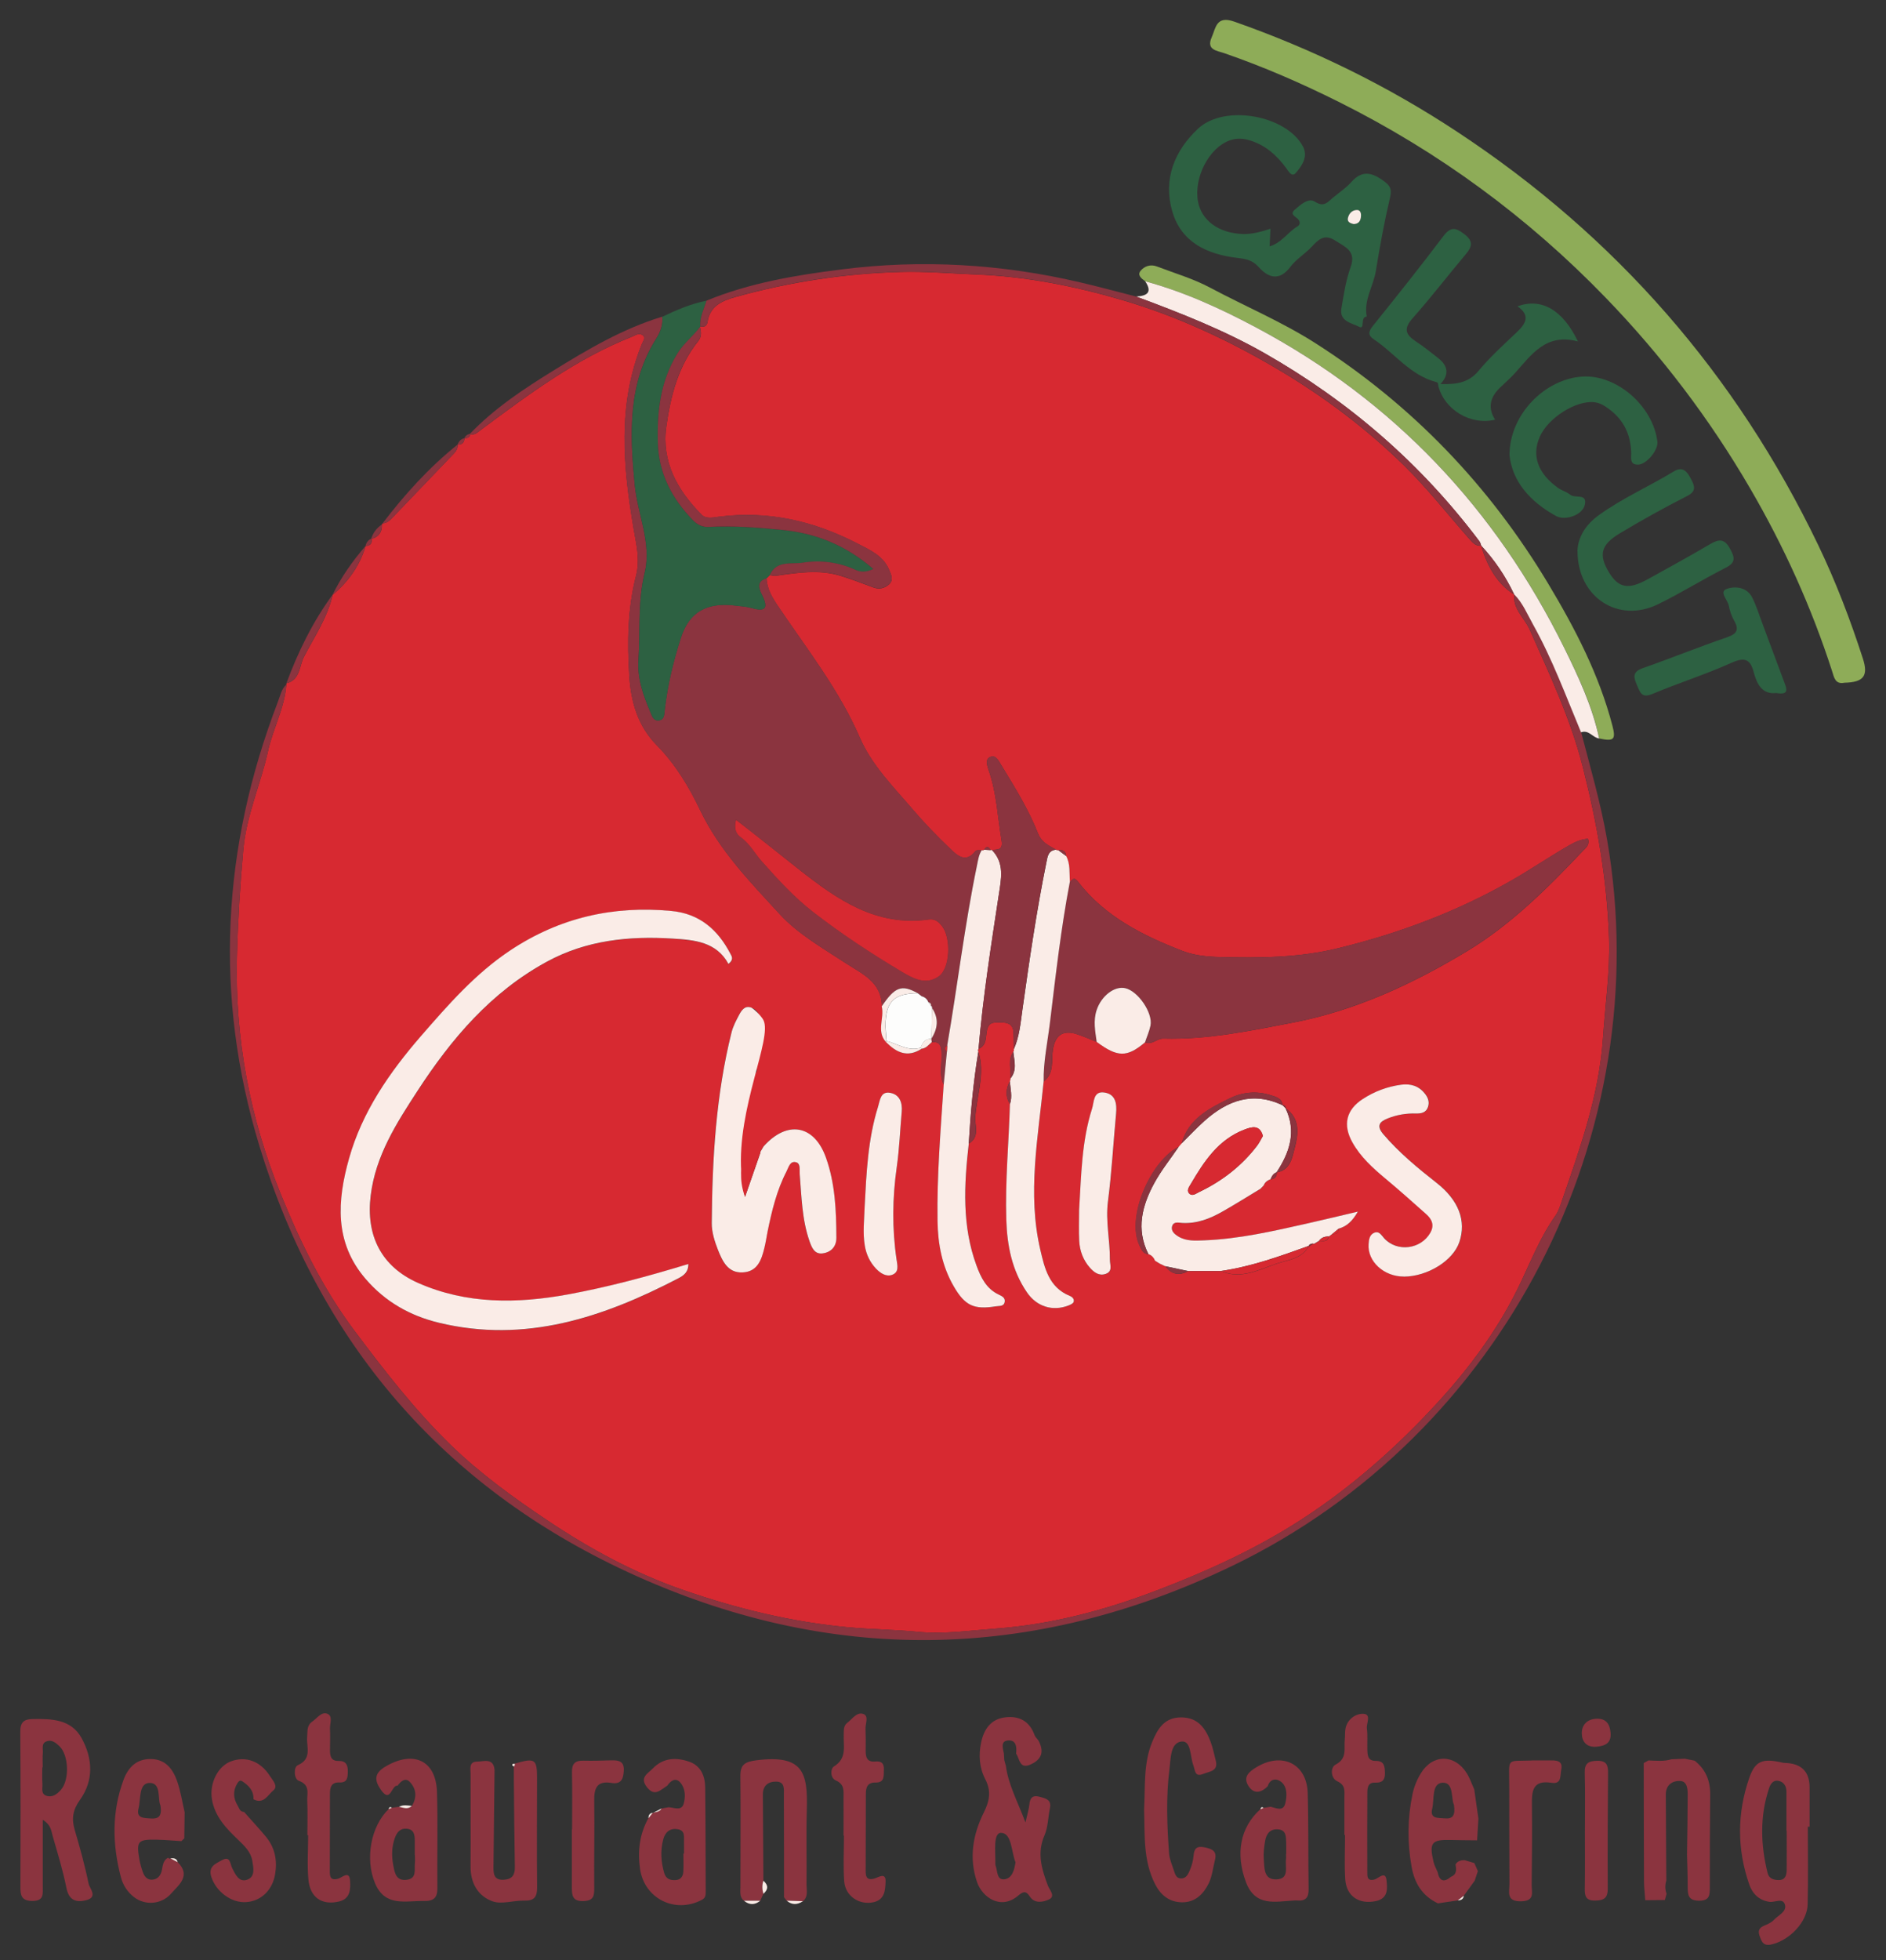 <svg width="77" height="80" viewBox="0 0 77 80" fill="none" xmlns="http://www.w3.org/2000/svg">
<rect x="0" y="0" width="77" height="80" fill="#333333" stroke="none"/>
<g clip-path="url(#clip0_118_2195)">
<path d="M11.691 27.928L11.696 27.886C12.265 27.745 12.213 27.175 12.41 26.801C12.84 25.979 13.371 25.197 13.582 24.272L13.578 24.279C14.222 23.741 14.69 23.085 14.928 22.277L14.924 22.285C15.121 22.273 15.205 22.172 15.166 21.977C15.166 21.977 15.152 21.996 15.154 21.996C15.462 21.918 15.604 21.72 15.592 21.405L15.618 21.36C15.789 21.35 15.904 21.25 16.012 21.136C16.854 20.256 17.697 19.377 18.541 18.497C18.637 18.397 18.695 18.283 18.685 18.14L18.678 18.147C18.86 18.152 18.959 18.068 18.961 17.882L18.954 17.887C19.079 17.882 19.19 17.858 19.202 17.704C19.202 17.704 19.178 17.715 19.18 17.715C19.389 17.78 19.505 17.634 19.649 17.53C21.591 16.09 23.523 14.641 25.804 13.74C25.953 13.68 26.085 13.575 26.229 13.673C26.383 13.778 26.258 13.912 26.212 14.026C25.201 16.512 25.439 19.053 25.874 21.603C25.979 22.225 26.14 22.83 25.97 23.493C25.624 24.83 25.607 26.212 25.693 27.583C25.758 28.627 26.032 29.621 26.821 30.419C27.575 31.184 28.135 32.114 28.587 33.062C29.378 34.717 30.637 36.001 31.841 37.312C32.577 38.113 33.581 38.685 34.509 39.293C35.204 39.746 35.995 40.072 36.007 41.068C36.124 41.543 35.785 42.065 36.165 42.51C36.588 42.947 37.05 43.182 37.636 42.799C37.824 42.782 37.92 42.634 38.049 42.529C38.391 42.498 38.429 42.703 38.444 42.98C38.465 43.409 38.331 43.85 38.532 44.265C38.405 46.119 38.249 47.971 38.28 49.832C38.294 50.776 38.468 51.682 38.946 52.507C39.405 53.293 39.775 53.455 40.66 53.315C40.804 53.291 41.001 53.331 41.025 53.114C41.044 52.952 40.895 52.89 40.78 52.836C40.273 52.595 40.054 52.144 39.874 51.656C39.268 50.023 39.364 48.35 39.556 46.669C40.011 46.405 39.794 45.933 39.818 45.59C39.874 44.703 40.229 43.826 39.946 42.925C39.924 42.882 39.929 42.842 39.955 42.804C40.311 42.649 40.229 42.286 40.299 42.019C40.393 41.664 40.633 41.741 40.861 41.731C41.128 41.719 41.352 41.793 41.376 42.105C41.395 42.344 41.388 42.584 41.393 42.823C41.4 42.861 41.393 42.894 41.373 42.928C41.131 43.268 41.294 43.65 41.258 44.012C41.263 44.053 41.256 44.093 41.234 44.129C41.056 44.439 41.047 44.751 41.234 45.061C41.188 46.631 41.037 48.2 41.085 49.775C41.116 50.836 41.316 51.844 41.926 52.74C42.325 53.327 42.974 53.531 43.625 53.279C43.705 53.248 43.813 53.2 43.834 53.136C43.875 53.019 43.784 52.933 43.671 52.886C42.825 52.538 42.647 51.746 42.474 51.003C41.941 48.707 42.385 46.419 42.611 44.133C43.056 43.795 42.916 43.278 42.986 42.837C43.077 42.267 43.375 42.027 43.931 42.193C44.219 42.282 44.495 42.41 44.779 42.52C45.63 43.154 46.019 43.159 46.752 42.539C47.036 42.658 47.228 42.375 47.502 42.384C49.295 42.434 51.035 42.069 52.785 41.733C55.359 41.238 57.697 40.144 59.899 38.816C61.692 37.734 63.187 36.242 64.627 34.721C64.744 34.597 64.91 34.49 64.833 34.23C64.574 34.249 64.338 34.345 64.107 34.476C63.302 34.934 62.538 35.458 61.733 35.92C59.502 37.2 57.145 38.082 54.65 38.694C53.04 39.09 51.425 39.097 49.797 39.057C49.293 39.045 48.759 38.992 48.295 38.814C46.663 38.184 45.111 37.407 44.012 35.984C43.839 35.761 43.789 35.908 43.681 35.992C43.652 35.637 43.705 35.27 43.527 34.938C43.515 34.728 43.392 34.669 43.202 34.695C43.171 34.719 43.145 34.714 43.123 34.681C42.83 34.512 42.529 34.392 42.38 34.016C41.991 33.032 41.431 32.133 40.881 31.23C40.756 31.025 40.65 30.789 40.41 30.901C40.22 30.991 40.304 31.258 40.369 31.444C40.691 32.367 40.729 33.339 40.89 34.29C40.962 34.712 40.732 34.659 40.496 34.693L40.446 34.697C40.364 34.543 40.277 34.519 40.179 34.683C40.15 34.709 40.119 34.714 40.083 34.697C39.996 34.707 39.866 34.683 39.828 34.733C39.422 35.25 39.078 34.91 38.787 34.633C38.258 34.128 37.747 33.601 37.273 33.046C36.482 32.121 35.593 31.234 35.11 30.119C34.259 28.153 32.944 26.491 31.764 24.739C31.519 24.377 31.317 24.036 31.293 23.605L31.428 23.471C31.517 23.481 31.608 23.507 31.695 23.495C32.577 23.369 33.461 23.228 34.339 23.505C34.783 23.643 35.221 23.815 35.658 23.974C35.891 24.06 36.107 24.012 36.285 23.858C36.502 23.669 36.379 23.45 36.295 23.247C36.054 22.671 35.492 22.435 35.004 22.182C33.238 21.267 31.363 20.831 29.354 21.09C29.118 21.121 28.827 21.193 28.642 21.005C27.657 20.011 27.001 18.845 27.203 17.41C27.378 16.166 27.686 14.941 28.508 13.919C28.647 13.747 28.633 13.549 28.58 13.349L28.592 13.32C28.75 13.361 28.859 13.306 28.885 13.142C28.986 12.477 29.493 12.269 30.051 12.114C32.248 11.504 34.485 11.163 36.764 11.099C37.79 11.07 38.814 11.161 39.838 11.201C41.883 11.28 43.863 11.673 45.803 12.241C48.057 12.901 50.189 13.895 52.201 15.089C54.054 16.188 55.789 17.491 57.33 19.003C58.277 19.934 59.103 20.986 59.981 21.984C60.115 22.137 60.24 22.294 60.476 22.273L60.466 22.265C60.716 23.069 61.081 23.793 61.824 24.268V24.26C61.759 24.854 62.24 25.216 62.452 25.691C63.269 27.526 64.124 29.335 64.624 31.306C65.206 33.603 65.614 35.915 65.691 38.28C65.737 39.65 65.535 41.011 65.444 42.377C65.285 44.691 64.518 46.839 63.771 49.001C63.699 49.21 63.632 49.432 63.507 49.608C62.915 50.443 62.533 51.389 62.105 52.299C61.238 54.149 60.043 55.772 58.678 57.257C57.025 59.056 55.198 60.677 53.126 62.017C51.273 63.215 49.281 64.124 47.23 64.905C45.106 65.718 42.911 66.299 40.626 66.466C39.583 66.543 38.523 66.698 37.492 66.597C36.54 66.504 35.581 66.497 34.629 66.409C32.315 66.195 30.094 65.651 27.912 64.896C25.919 64.207 24.088 63.213 22.35 62.05C20.968 61.125 19.62 60.15 18.418 58.987C16.94 57.552 15.693 55.939 14.462 54.297C13.174 52.576 12.251 50.676 11.458 48.722C10.201 45.623 9.586 42.384 9.674 39.023C9.713 37.567 9.802 36.116 9.934 34.664C10.061 33.267 10.645 31.997 10.941 30.655C11.145 29.73 11.624 28.887 11.691 27.931V27.928ZM54.229 50.481C54.285 50.44 54.34 50.4 54.395 50.359L54.39 50.364C54.551 50.376 54.66 50.326 54.657 50.142C54.994 50.049 55.217 49.828 55.441 49.449C54.698 49.623 54.039 49.782 53.381 49.93C51.984 50.245 50.59 50.566 49.153 50.621C48.798 50.636 48.432 50.662 48.11 50.464C47.959 50.371 47.795 50.242 47.858 50.04C47.918 49.844 48.12 49.901 48.264 49.911C48.872 49.949 49.408 49.737 49.918 49.444C50.439 49.146 50.949 48.827 51.463 48.517C51.506 48.471 51.552 48.424 51.595 48.378C51.646 48.245 51.749 48.171 51.879 48.126C52.054 48.109 52.136 48.016 52.126 47.842L52.119 47.849C52.681 47.759 52.758 47.234 52.855 46.863C53.004 46.3 53.102 45.657 52.484 45.223L52.501 45.239C52.496 45.144 52.446 45.096 52.352 45.092L52.369 45.108C52.331 44.798 52.061 44.753 51.84 44.684C51.29 44.515 50.72 44.575 50.23 44.815C49.389 45.225 48.521 45.649 48.245 46.672C48.209 46.715 48.17 46.758 48.134 46.801C47.021 47.332 45.954 49.658 46.533 50.843C46.613 51.003 46.673 51.177 46.896 51.184C47.033 51.229 47.115 51.327 47.168 51.456C47.23 51.494 47.295 51.532 47.358 51.57C47.432 51.606 47.507 51.641 47.581 51.679C47.831 52.008 48.139 52.075 48.504 51.875C48.954 51.875 49.406 51.875 49.855 51.875C50.677 52.233 51.429 51.803 52.145 51.565C52.576 51.422 53.169 51.37 53.434 50.852L53.424 50.879C53.487 50.838 53.549 50.795 53.612 50.755L53.653 50.767C53.725 50.724 53.794 50.681 53.866 50.638H53.864C54.023 50.643 54.2 50.69 54.253 50.464L54.234 50.488L54.229 50.481ZM30.813 43.461C30.789 43.318 30.793 43.18 30.882 43.056C31.156 42.863 31.063 42.63 30.952 42.396C30.974 42.155 30.995 41.912 31.012 41.671C31.031 41.393 30.902 41.188 30.64 41.111C30.399 41.042 30.27 41.238 30.176 41.412C30.051 41.645 29.923 41.886 29.861 42.141C29.226 44.694 29.075 47.301 29.056 49.916C29.053 50.28 29.174 50.664 29.311 51.01C29.488 51.463 29.707 51.956 30.317 51.927C30.93 51.899 31.089 51.405 31.207 50.917C31.26 50.702 31.288 50.483 31.334 50.266C31.507 49.418 31.709 48.579 32.111 47.802C32.192 47.644 32.25 47.361 32.5 47.432C32.69 47.487 32.632 47.735 32.647 47.907C32.723 48.831 32.735 49.766 33.048 50.657C33.139 50.914 33.252 51.196 33.584 51.15C33.923 51.105 34.146 50.881 34.144 50.514C34.139 49.403 34.098 48.295 33.716 47.237C33.235 45.902 32.13 45.709 31.173 46.784C31.13 46.855 31.087 46.929 31.046 47.001L31.041 47.044C30.7 47.442 30.358 47.84 30.02 48.238C30.092 47.456 30.164 46.672 30.233 45.89C30.219 45.68 30.217 45.444 30.229 45.189C30.238 44.982 30.26 44.791 30.284 44.617C30.289 44.591 30.303 44.503 30.38 44.441C30.464 44.372 30.584 44.36 30.692 44.405C30.647 44.212 30.692 44.033 30.774 43.859C30.94 43.74 30.938 43.607 30.808 43.464L30.813 43.461ZM29.743 39.343C29.974 39.164 29.878 39.031 29.822 38.926C29.313 37.949 28.565 37.288 27.409 37.181C25.032 36.959 22.848 37.455 20.843 38.785C19.406 39.739 18.3 41.007 17.192 42.284C15.899 43.769 14.789 45.375 14.253 47.284C13.772 48.996 13.638 50.702 14.931 52.199C15.731 53.126 16.743 53.701 17.923 53.987C21.456 54.838 24.631 53.767 27.703 52.17C27.902 52.066 28.114 51.927 28.106 51.589C26.46 52.092 24.845 52.526 23.201 52.828C21.122 53.21 19.055 53.236 17.077 52.364C15.56 51.694 14.938 50.416 15.137 48.795C15.337 47.165 16.19 45.843 17.051 44.522C18.433 42.398 20.045 40.494 22.333 39.25C23.946 38.373 25.681 38.194 27.47 38.308C28.359 38.366 29.258 38.442 29.745 39.345L29.743 39.343ZM57.327 52.099C58.294 52.092 59.329 51.448 59.587 50.695C59.885 49.82 59.558 48.974 58.654 48.269C57.883 47.666 57.13 47.044 56.489 46.293C56.2 45.955 56.318 45.785 56.647 45.649C57.022 45.495 57.419 45.43 57.827 45.442C58.039 45.449 58.236 45.404 58.31 45.17C58.378 44.961 58.306 44.782 58.171 44.617C57.921 44.312 57.592 44.217 57.212 44.267C56.65 44.343 56.126 44.539 55.655 44.844C54.967 45.289 54.821 45.907 55.224 46.624C55.556 47.213 56.049 47.663 56.566 48.095C57.13 48.564 57.678 49.055 58.226 49.542C58.459 49.749 58.582 49.992 58.404 50.307C58.022 50.983 57.053 51.11 56.525 50.54C56.404 50.409 56.316 50.218 56.102 50.314C55.921 50.395 55.897 50.586 55.883 50.769C55.83 51.479 56.505 52.101 57.332 52.097L57.327 52.099ZM35.302 49.246C35.29 49.778 35.218 50.307 35.309 50.838C35.372 51.2 35.516 51.515 35.771 51.777C35.949 51.961 36.179 52.113 36.425 52.025C36.72 51.918 36.641 51.634 36.605 51.391C36.417 50.133 36.434 48.879 36.614 47.62C36.72 46.877 36.749 46.121 36.816 45.37C36.85 44.994 36.727 44.67 36.348 44.598C35.949 44.524 35.934 44.906 35.848 45.173C35.43 46.498 35.372 47.871 35.302 49.244V49.246ZM44.06 49.384C44.06 49.806 44.044 50.226 44.065 50.648C44.087 51.055 44.224 51.429 44.503 51.739C44.671 51.927 44.878 52.085 45.147 51.989C45.445 51.885 45.315 51.625 45.317 51.415C45.325 50.619 45.135 49.84 45.238 49.032C45.392 47.847 45.454 46.65 45.57 45.459C45.608 45.044 45.558 44.651 45.082 44.586C44.635 44.527 44.676 44.972 44.589 45.244C44.159 46.591 44.147 47.992 44.06 49.384Z" fill="#D72931"/>
<path d="M31.294 23.598C31.318 24.031 31.52 24.37 31.765 24.732C32.943 26.484 34.26 28.147 35.111 30.111C35.594 31.227 36.483 32.114 37.274 33.038C37.747 33.594 38.259 34.12 38.788 34.626C39.079 34.902 39.425 35.243 39.828 34.726C39.867 34.678 39.997 34.702 40.083 34.69C39.958 34.881 39.932 35.1 39.886 35.317C39.382 37.75 39.093 40.22 38.67 42.667C38.567 42.741 38.557 42.822 38.658 42.906C38.615 43.359 38.572 43.811 38.526 44.262C38.324 43.847 38.459 43.404 38.437 42.977C38.422 42.701 38.384 42.498 38.043 42.527C38.035 42.481 38.031 42.436 38.023 42.391L38.026 42.386C38.29 41.971 38.338 41.552 38.048 41.128C38.062 41.094 38.052 41.071 38.016 41.059C38.021 40.975 37.985 40.918 37.901 40.897C37.853 40.77 37.761 40.689 37.629 40.656L37.483 40.541L37.468 40.532C36.812 40.169 36.538 40.27 36.002 41.068C35.99 40.069 35.2 39.745 34.505 39.292C33.577 38.685 32.572 38.113 31.837 37.312C30.633 36.001 29.374 34.716 28.583 33.062C28.129 32.114 27.571 31.184 26.816 30.419C26.03 29.623 25.756 28.627 25.689 27.583C25.603 26.215 25.619 24.832 25.965 23.493C26.139 22.83 25.977 22.225 25.869 21.602C25.434 19.052 25.194 16.512 26.208 14.026C26.254 13.911 26.379 13.778 26.225 13.673C26.081 13.573 25.949 13.68 25.8 13.739C23.521 14.64 21.586 16.09 19.645 17.529C19.5 17.637 19.383 17.779 19.176 17.715C20.176 16.669 21.372 15.877 22.593 15.124C24.002 14.254 25.432 13.411 27.037 12.924C27.069 13.249 26.97 13.537 26.799 13.806C25.617 15.668 25.715 17.722 25.913 19.782C26.028 20.985 26.614 22.17 26.319 23.376C26.028 24.567 26.146 25.752 26.066 26.939C26.016 27.702 26.264 28.376 26.549 29.051C26.614 29.203 26.667 29.425 26.896 29.399C27.126 29.372 27.117 29.163 27.138 28.984C27.249 27.976 27.487 27.003 27.797 26.031C28.206 24.749 29.145 24.599 30.061 24.718C30.258 24.744 30.462 24.751 30.655 24.806C31.186 24.956 31.407 24.884 31.116 24.291C30.998 24.053 30.847 23.729 31.291 23.595L31.294 23.598ZM30.049 33.455C29.948 33.825 30.068 34.039 30.239 34.161C30.614 34.428 30.813 34.826 31.104 35.152C31.763 35.889 32.421 36.618 33.219 37.233C34.361 38.115 35.558 38.901 36.793 39.64C37.298 39.941 37.8 40.21 38.326 39.843C38.797 39.514 38.831 38.277 38.471 37.805C38.326 37.617 38.175 37.483 37.915 37.522C35.772 37.829 34.168 36.697 32.633 35.488C31.787 34.824 30.948 34.154 30.049 33.453V33.455Z" fill="#8B343F"/>
<path d="M75.305 27.862C74.93 27.938 74.882 27.655 74.801 27.395C73.96 24.787 72.835 22.304 71.455 19.935C69.804 17.101 67.838 14.508 65.547 12.141C62.373 8.861 58.748 6.199 54.66 4.159C53.143 3.401 51.588 2.724 49.98 2.169C49.692 2.068 49.24 2.042 49.468 1.527C49.639 1.139 49.651 0.626 50.387 0.881C53.607 2.011 56.645 3.501 59.486 5.374C65.971 9.645 70.881 15.275 74.231 22.242C74.954 23.746 75.546 25.297 76.058 26.882C76.284 27.581 76.087 27.845 75.305 27.862Z" fill="#8EAC58"/>
<path d="M31.293 23.598C30.849 23.732 31 24.056 31.118 24.294C31.409 24.888 31.188 24.959 30.657 24.809C30.467 24.754 30.262 24.747 30.063 24.721C29.147 24.602 28.207 24.752 27.799 26.034C27.489 27.006 27.253 27.979 27.14 28.987C27.121 29.163 27.128 29.376 26.898 29.402C26.669 29.428 26.616 29.206 26.551 29.054C26.265 28.379 26.018 27.703 26.068 26.942C26.148 25.755 26.027 24.571 26.321 23.379C26.616 22.173 26.03 20.988 25.915 19.785C25.715 17.725 25.619 15.671 26.801 13.809C26.972 13.54 27.073 13.252 27.039 12.928C27.619 12.651 28.207 12.396 28.844 12.272C28.746 12.615 28.563 12.942 28.592 13.316C28.592 13.316 28.58 13.345 28.582 13.345C28.296 13.726 27.912 14.014 27.655 14.434C26.965 15.559 26.825 16.777 26.859 18.057C26.893 19.327 27.431 20.345 28.294 21.234C28.477 21.422 28.681 21.52 28.945 21.506C29.95 21.451 30.947 21.532 31.945 21.63C33.315 21.763 34.538 22.252 35.656 23.224C35.338 23.367 35.132 23.353 34.925 23.257C34.238 22.943 33.495 22.852 32.772 22.967C32.317 23.038 31.704 22.859 31.43 23.467L31.296 23.601L31.293 23.598Z" fill="#2D6142"/>
<path d="M11.692 27.929C11.625 28.885 11.147 29.726 10.942 30.653C10.647 31.995 10.063 33.263 9.935 34.662C9.803 36.114 9.714 37.565 9.676 39.021C9.587 42.382 10.2 45.621 11.459 48.72C12.252 50.674 13.175 52.574 14.463 54.294C15.694 55.939 16.939 57.553 18.419 58.985C19.619 60.148 20.967 61.123 22.351 62.048C24.089 63.211 25.923 64.205 27.913 64.894C30.095 65.649 32.316 66.19 34.631 66.407C35.582 66.495 36.541 66.502 37.493 66.596C38.524 66.696 39.582 66.541 40.627 66.464C42.913 66.297 45.107 65.716 47.232 64.903C49.279 64.119 51.272 63.211 53.127 62.014C55.199 60.675 57.028 59.054 58.679 57.255C60.044 55.77 61.239 54.147 62.107 52.297C62.534 51.387 62.917 50.441 63.508 49.606C63.633 49.43 63.7 49.206 63.772 48.998C64.52 46.839 65.286 44.689 65.445 42.375C65.539 41.009 65.738 39.648 65.693 38.278C65.616 35.913 65.207 33.604 64.625 31.304C64.128 29.333 63.27 27.524 62.453 25.689C62.241 25.212 61.761 24.852 61.828 24.258C62.176 24.611 62.359 25.066 62.594 25.486C63.383 26.895 63.933 28.406 64.556 29.888C64.933 31.342 65.356 32.784 65.613 34.269C67.69 46.288 61.374 58.575 50.311 63.902C42.134 67.842 33.83 67.952 25.627 64.155C18.035 60.639 13.019 54.745 10.591 46.768C8.729 40.649 9.06 34.593 11.348 28.634C11.442 28.391 11.488 28.117 11.699 27.929H11.692Z" fill="#8B343F"/>
<path d="M51.869 9.328C51.855 9.619 51.847 9.812 51.835 10.055C52.333 9.907 52.578 9.471 52.968 9.242C53.073 9.18 53.097 9.071 53.011 8.961C52.917 8.84 52.629 8.756 52.864 8.556C53.095 8.358 53.419 8.058 53.681 8.229C54.051 8.47 54.198 8.253 54.41 8.077C54.667 7.862 54.953 7.674 55.171 7.429C55.59 6.957 55.977 7.021 56.45 7.355C56.724 7.548 56.839 7.679 56.755 8.043C56.522 9.037 56.337 10.041 56.174 11.049C56.073 11.676 55.669 12.245 55.801 12.918C55.513 12.934 55.751 13.471 55.486 13.335C55.198 13.184 54.676 13.118 54.765 12.593C54.861 12.026 54.946 11.445 55.14 10.908C55.383 10.241 54.922 10.081 54.513 9.817C54.066 9.528 53.828 9.779 53.551 10.072C53.278 10.363 52.915 10.579 52.679 10.894C52.22 11.499 51.768 11.323 51.384 10.894C51.126 10.608 50.857 10.565 50.516 10.525C49.285 10.379 48.228 9.893 47.86 8.625C47.48 7.312 47.949 6.149 48.92 5.245C49.999 4.244 52.516 4.702 53.196 5.979C53.414 6.389 53.157 6.768 52.903 7.059C52.737 7.25 52.602 6.983 52.506 6.852C52.126 6.339 51.674 5.932 51.045 5.734C50.754 5.643 50.48 5.629 50.194 5.734C49.358 6.041 48.735 7.243 48.91 8.22C49.052 9.006 49.776 9.526 50.756 9.55C51.117 9.559 51.456 9.469 51.869 9.335V9.328ZM55.265 9.145C55.474 9.14 55.558 9.009 55.566 8.809C55.57 8.689 55.537 8.57 55.407 8.57C55.21 8.57 55.083 8.701 55.034 8.882C54.991 9.052 55.114 9.109 55.265 9.145Z" fill="#2D6142"/>
<path d="M46.758 11.48C46.612 11.373 46.422 11.235 46.564 11.056C46.715 10.866 46.97 10.773 47.229 10.873C47.958 11.152 48.72 11.373 49.402 11.738C50.827 12.498 52.322 13.125 53.692 13.997C57.656 16.526 60.806 19.818 63.21 23.822C64.308 25.652 65.291 27.542 65.832 29.623C65.979 30.188 65.885 30.262 65.294 30.138C65.017 28.827 64.45 27.616 63.861 26.429C61.066 20.773 56.92 16.369 51.31 13.378C49.861 12.605 48.359 11.917 46.761 11.48H46.758Z" fill="#8EAC58"/>
<path d="M46.757 11.48C48.358 11.914 49.86 12.605 51.307 13.377C56.917 16.369 61.062 20.773 63.858 26.429C64.444 27.616 65.011 28.827 65.29 30.138C65.026 30.107 64.867 29.768 64.55 29.887C63.93 28.405 63.377 26.894 62.589 25.485C62.353 25.063 62.17 24.608 61.822 24.258V24.265C61.471 23.528 61.024 22.859 60.467 22.263L60.476 22.27C60.452 22.21 60.438 22.139 60.399 22.089C58.017 18.924 55.08 16.38 51.632 14.416C49.964 13.466 48.18 12.77 46.385 12.102C46.813 12.076 47.067 11.947 46.757 11.482V11.48Z" fill="#FAECE7"/>
<path d="M58.801 15.673C59.419 15.689 59.938 15.646 60.366 15.134C60.832 14.571 61.38 14.076 61.914 13.57C62.284 13.22 62.505 12.886 61.955 12.5C62.928 12.148 63.798 12.634 64.423 13.935C63.125 13.582 62.529 14.469 61.854 15.225C61.661 15.439 61.438 15.627 61.231 15.83C60.812 16.237 60.748 16.669 61.041 17.127C60.061 17.367 58.984 16.743 58.724 15.758C58.703 15.68 58.741 15.618 58.628 15.589C57.568 15.31 56.939 14.412 56.081 13.842C55.848 13.687 55.864 13.53 56.05 13.301C57.025 12.09 57.996 10.872 58.931 9.633C59.232 9.235 59.443 9.292 59.787 9.557C60.154 9.838 60.109 10.062 59.844 10.374C59.114 11.239 58.424 12.143 57.672 12.989C57.297 13.411 57.381 13.656 57.802 13.93C58.119 14.138 58.414 14.376 58.712 14.61C59.136 14.94 59.166 15.297 58.804 15.68L58.801 15.673Z" fill="#2D6142"/>
<path d="M41.065 72.048C41.161 72.821 41.533 73.486 41.867 74.375C41.952 73.996 42.007 73.826 42.024 73.655C42.05 73.383 42.144 73.243 42.452 73.328C42.702 73.397 42.937 73.445 42.865 73.796C42.788 74.165 42.79 74.563 42.644 74.899C42.327 75.624 42.529 76.277 42.781 76.949C42.85 77.135 43.108 77.383 42.827 77.516C42.598 77.623 42.242 77.704 42.041 77.392C41.88 77.142 41.755 77.204 41.569 77.361C40.863 77.962 40.103 77.437 39.887 76.801C39.553 75.817 39.721 74.87 40.163 73.974C40.397 73.505 40.481 73.102 40.226 72.611C39.986 72.151 39.947 71.629 40.055 71.117C40.168 70.583 40.442 70.158 41.038 70.085C41.615 70.013 42.033 70.244 42.238 70.809C42.274 70.907 42.375 70.978 42.42 71.074C42.615 71.476 42.545 71.784 42.108 71.994C41.613 72.232 41.639 71.779 41.485 71.565C41.517 71.286 41.485 70.985 41.13 71.031C40.844 71.069 40.947 71.357 40.986 71.562C40.99 71.65 40.998 71.739 41.002 71.829C41.022 71.903 41.043 71.977 41.062 72.051L41.065 72.048ZM41.461 76C41.286 75.585 41.317 74.813 40.875 74.799C40.536 74.789 40.649 75.581 40.637 76.029C40.637 76.072 40.637 76.119 40.654 76.157C40.731 76.37 40.692 76.732 41.01 76.694C41.317 76.656 41.411 76.329 41.461 75.998V76Z" fill="#8B343F"/>
<path d="M1.746 74.265C1.746 75.247 1.746 76.127 1.746 77.004C1.746 77.29 1.799 77.576 1.328 77.578C0.867 77.578 0.831 77.345 0.833 76.992C0.84 74.885 0.843 72.778 0.828 70.671C0.826 70.292 0.97 70.159 1.333 70.154C2.114 70.142 2.907 70.159 3.333 70.936C3.787 71.765 3.835 72.657 3.263 73.455C2.97 73.863 2.917 74.225 3.051 74.68C3.263 75.402 3.465 76.129 3.616 76.868C3.657 77.073 4.022 77.423 3.508 77.55C3.085 77.652 2.809 77.538 2.71 77.04C2.568 76.325 2.35 75.624 2.148 74.918C2.09 74.721 2.092 74.482 1.746 74.265ZM1.744 72.125H1.727C1.727 72.344 1.715 72.566 1.732 72.785C1.746 72.966 1.65 73.217 1.912 73.291C2.152 73.36 2.338 73.214 2.489 73.04C2.845 72.635 2.809 71.627 2.424 71.26C2.277 71.119 2.107 70.983 1.893 71.067C1.679 71.15 1.763 71.37 1.749 71.532C1.732 71.729 1.744 71.927 1.744 72.127V72.125Z" fill="#8B343F"/>
<path d="M64.402 22.499C64.417 21.917 64.744 21.407 65.275 21.023C66.234 20.33 67.325 19.853 68.332 19.241C68.712 19.009 68.887 19.253 69.046 19.562C69.192 19.851 69.264 20.046 68.877 20.244C67.945 20.718 67.029 21.228 66.133 21.765C65.354 22.232 65.26 22.647 65.688 23.354C66.078 23.998 66.477 24.077 67.274 23.638C68.132 23.166 68.99 22.692 69.837 22.196C70.195 21.986 70.416 21.996 70.632 22.394C70.822 22.744 70.884 22.952 70.454 23.171C69.522 23.643 68.63 24.201 67.69 24.661C66.075 25.45 64.412 24.384 64.405 22.499H64.402Z" fill="#2D6142"/>
<path d="M73.808 74.551C73.808 75.607 73.827 76.661 73.801 77.716C73.784 78.432 73.08 79.161 72.364 79.344C72.111 79.409 71.979 79.359 71.892 79.142C71.808 78.932 71.712 78.72 72.02 78.589C72.162 78.529 72.318 78.463 72.421 78.353C72.599 78.165 72.945 78.019 72.878 77.743C72.801 77.428 72.462 77.647 72.243 77.614C71.808 77.55 71.549 77.28 71.421 76.916C70.912 75.464 70.917 73.991 71.421 72.547C71.666 71.841 71.981 71.753 72.779 71.934C72.844 71.949 72.912 71.946 72.979 71.951C73.581 72.002 73.882 72.335 73.88 72.952C73.88 73.484 73.88 74.017 73.88 74.549H73.81L73.808 74.551ZM72.948 74.711H72.936C72.936 74.18 72.936 73.65 72.936 73.119C72.936 72.895 72.83 72.719 72.609 72.676C72.395 72.633 72.282 72.804 72.227 72.976C71.844 74.12 71.88 75.276 72.164 76.434C72.224 76.677 72.426 76.725 72.628 76.725C72.895 76.725 72.943 76.515 72.945 76.305C72.95 75.774 72.945 75.245 72.945 74.713L72.948 74.711Z" fill="#8B343F"/>
<path d="M61.629 18.559C61.634 16.91 63.081 15.458 64.612 15.368C66.011 15.284 67.491 16.574 67.667 18.028C67.708 18.364 67.225 18.955 66.879 18.962C66.516 18.972 66.605 18.662 66.597 18.473C66.576 17.739 66.294 17.143 65.701 16.7C65.523 16.569 65.343 16.448 65.105 16.416C64.357 16.323 63.196 17.05 62.858 17.839C62.533 18.595 62.783 19.312 63.595 19.901C63.756 20.018 63.963 20.07 64.115 20.194C64.304 20.349 64.814 20.12 64.703 20.602C64.607 21.024 63.903 21.262 63.531 21.059C62.451 20.468 61.733 19.627 61.627 18.559H61.629Z" fill="#2D6142"/>
<path d="M46.709 73.888C46.762 72.909 46.675 71.967 47.045 71.078C47.267 70.544 47.545 70.08 48.235 70.087C48.915 70.094 49.218 70.535 49.425 71.081C49.519 71.329 49.569 71.591 49.636 71.848C49.749 72.287 49.379 72.289 49.129 72.392C48.773 72.539 48.798 72.249 48.723 72.051C48.586 71.696 48.639 71.035 48.245 71.071C47.779 71.114 47.8 71.769 47.747 72.187C47.601 73.333 47.646 74.487 47.73 75.638C47.747 75.874 47.853 76.107 47.928 76.339C47.976 76.482 48.019 76.656 48.214 76.66C48.432 76.665 48.514 76.477 48.579 76.32C48.656 76.138 48.711 75.938 48.728 75.743C48.754 75.435 48.85 75.323 49.192 75.392C49.514 75.459 49.692 75.559 49.603 75.91C49.521 76.229 49.49 76.575 49.346 76.865C49.134 77.292 48.805 77.635 48.264 77.633C47.738 77.628 47.392 77.344 47.161 76.896C46.663 75.926 46.745 74.873 46.711 73.888H46.709Z" fill="#8B343F"/>
<path d="M46.384 12.1C48.179 12.767 49.962 13.465 51.63 14.414C55.079 16.378 58.016 18.921 60.398 22.086C60.437 22.136 60.449 22.206 60.475 22.267C60.239 22.289 60.114 22.132 59.98 21.979C59.102 20.98 58.276 19.927 57.329 18.997C55.788 17.484 54.053 16.183 52.2 15.084C50.191 13.892 48.056 12.896 45.802 12.236C43.862 11.668 41.88 11.275 39.837 11.196C38.813 11.156 37.789 11.065 36.763 11.094C34.484 11.158 32.244 11.497 30.05 12.109C29.492 12.264 28.985 12.472 28.884 13.136C28.86 13.301 28.75 13.353 28.591 13.315C28.562 12.939 28.745 12.614 28.843 12.271C30.61 11.542 32.482 11.232 34.362 10.994C37.63 10.581 40.88 10.77 44.091 11.521C44.857 11.699 45.619 11.907 46.384 12.102V12.1Z" fill="#8B343F"/>
<path d="M16.235 72.876C15.98 72.823 15.956 73.614 15.559 73.054C15.281 72.659 15.264 72.368 15.752 72.084C16.889 71.424 17.799 71.843 17.84 73.126C17.881 74.432 17.843 75.74 17.857 77.046C17.862 77.445 17.713 77.588 17.304 77.58C16.545 77.566 15.713 77.831 15.307 76.844C14.903 75.867 15.132 74.537 15.867 73.831C15.91 73.812 15.954 73.793 15.997 73.774C16.095 73.762 16.192 73.748 16.29 73.736C16.468 73.774 16.651 73.855 16.817 73.7C17.03 73.345 16.999 72.985 16.715 72.706C16.543 72.537 16.353 72.699 16.232 72.876H16.235ZM16.941 75.707H16.934C16.934 75.509 16.934 75.309 16.934 75.111C16.934 74.878 16.901 74.653 16.602 74.63C16.336 74.608 16.206 74.777 16.122 75.004C15.99 75.368 15.985 75.743 16.055 76.115C16.112 76.412 16.158 76.77 16.602 76.715C17.033 76.663 16.908 76.3 16.939 76.036C16.951 75.926 16.939 75.814 16.939 75.705L16.941 75.707Z" fill="#8B343F"/>
<path d="M31.166 77.288C31.123 77.38 31.082 77.474 31.039 77.569C30.818 77.569 30.594 77.569 30.373 77.569C30.186 77.421 30.229 77.207 30.229 77.016C30.227 75.51 30.243 74.006 30.227 72.499C30.222 72.02 30.395 71.899 30.883 71.837C32.789 71.598 32.983 72.335 32.94 73.851C32.911 74.868 32.94 75.888 32.928 76.906C32.928 77.137 33.007 77.4 32.781 77.59C32.56 77.583 32.339 77.576 32.118 77.569C32.082 77.521 32.044 77.474 32.008 77.426C32.008 76.034 32.01 74.64 32.003 73.248C32.003 73.019 32.051 72.707 31.683 72.707C31.354 72.707 31.142 72.876 31.145 73.24C31.154 74.234 31.159 75.228 31.164 76.22C31.164 76.399 31.164 76.575 31.166 76.754C31.106 76.932 31.113 77.111 31.166 77.288Z" fill="#8B343F"/>
<path d="M21.01 71.975C21.844 71.731 21.926 71.781 21.926 72.566C21.926 74.048 21.912 75.531 21.928 77.013C21.933 77.406 21.823 77.576 21.404 77.564C20.969 77.552 20.484 77.728 20.107 77.592C19.511 77.378 19.208 76.844 19.212 76.174C19.22 74.913 19.208 73.653 19.212 72.389C19.212 72.184 19.136 71.894 19.479 71.891C19.756 71.889 20.145 71.727 20.191 72.227C20.176 73.55 20.159 74.875 20.147 76.198C20.145 76.479 20.169 76.737 20.57 76.713C20.912 76.691 21.025 76.517 21.02 76.196C20.998 75.004 20.991 73.812 20.979 72.623C20.979 72.446 20.979 72.268 20.979 72.091C21.015 72.058 21.025 72.02 21.008 71.975H21.01Z" fill="#8B343F"/>
<path d="M27.009 73.805C27.103 73.788 27.199 73.771 27.293 73.754C27.517 73.762 27.82 73.921 27.911 73.614C27.995 73.33 27.983 72.982 27.774 72.744C27.582 72.527 27.382 72.67 27.243 72.873C26.974 73.037 26.728 73.352 26.404 72.925C26.108 72.534 26.445 72.384 26.651 72.172C27.079 71.729 27.606 71.712 28.134 71.893C28.617 72.058 28.786 72.482 28.791 72.951C28.807 74.365 28.807 75.78 28.812 77.194C28.812 77.323 28.812 77.449 28.663 77.528C27.567 78.114 26.3 77.485 26.13 76.26C26.029 75.542 26.111 74.849 26.469 74.205C26.529 74.131 26.589 74.055 26.649 73.981L26.635 73.995C26.76 73.931 26.93 73.957 27.007 73.802L27.009 73.805ZM27.899 75.645C27.899 75.645 27.916 75.645 27.925 75.645C27.925 75.49 27.93 75.335 27.925 75.18C27.916 74.968 27.988 74.703 27.668 74.651C27.348 74.598 27.156 74.772 27.079 75.063C26.957 75.523 26.985 75.983 27.118 76.438C27.187 76.677 27.36 76.739 27.579 76.727C27.803 76.715 27.889 76.565 27.899 76.371C27.911 76.128 27.901 75.885 27.901 75.642L27.899 75.645Z" fill="#8B343F"/>
<path d="M51.586 73.779C51.682 73.764 51.781 73.748 51.877 73.734C52.1 73.784 52.389 73.943 52.473 73.6C52.543 73.312 52.567 72.947 52.322 72.73C52.146 72.573 51.862 72.561 51.757 72.894C51.471 73.192 51.158 73.216 50.952 72.854C50.759 72.52 50.978 72.313 51.288 72.125C52.334 71.484 53.355 71.967 53.389 73.176C53.427 74.48 53.406 75.788 53.427 77.092C53.432 77.435 53.309 77.588 52.963 77.559C52.92 77.554 52.874 77.559 52.829 77.559C52.062 77.602 51.247 77.823 50.867 76.806C50.437 75.655 50.627 74.575 51.459 73.834C51.5 73.814 51.543 73.796 51.584 73.776L51.586 73.779ZM52.504 75.666H52.511C52.511 75.511 52.519 75.357 52.511 75.202C52.499 74.961 52.521 74.68 52.175 74.656C51.841 74.632 51.694 74.854 51.649 75.142C51.61 75.38 51.577 75.628 51.596 75.867C51.627 76.224 51.581 76.718 52.115 76.698C52.656 76.679 52.459 76.186 52.504 75.867C52.514 75.802 52.504 75.733 52.504 75.669V75.666Z" fill="#8B343F"/>
<path d="M6.868 75.817C6.892 75.85 6.92 75.857 6.959 75.841C7.057 75.893 7.156 75.945 7.255 75.995C7.81 76.551 7.298 76.922 6.988 77.275C6.589 77.731 5.918 77.766 5.476 77.425C5.202 77.216 5.022 76.932 4.935 76.606C4.584 75.273 4.56 73.946 5.043 72.637C5.236 72.118 5.582 71.769 6.183 71.786C6.764 71.803 7.057 72.201 7.226 72.673C7.372 73.085 7.437 73.526 7.538 73.955C7.533 74.31 7.529 74.665 7.524 75.023C7.483 75.061 7.444 75.099 7.404 75.137C7.072 75.116 6.738 75.085 6.406 75.078C5.623 75.061 5.56 75.135 5.692 75.891C5.724 76.064 5.772 76.236 5.832 76.401C5.894 76.572 6.002 76.725 6.214 76.71C6.411 76.698 6.534 76.577 6.591 76.389C6.654 76.184 6.625 75.936 6.863 75.814L6.868 75.817ZM6.548 73.669C6.428 73.44 6.596 72.766 6.12 72.761C5.649 72.756 5.757 73.421 5.656 73.803C5.551 74.205 5.875 74.194 6.149 74.213C6.449 74.234 6.63 74.151 6.548 73.669Z" fill="#8B343F"/>
<path d="M67.103 71.953C67.168 71.917 67.233 71.879 67.301 71.843C67.615 71.853 67.93 71.891 68.24 71.796C68.423 71.788 68.606 71.781 68.788 71.774C68.921 71.8 69.053 71.826 69.187 71.853C69.639 72.208 69.829 72.675 69.822 73.242C69.81 74.503 69.805 75.764 69.807 77.025C69.807 77.339 69.8 77.573 69.358 77.568C68.923 77.561 68.906 77.325 68.904 77.013C68.904 76.572 68.887 76.129 68.875 75.688C68.887 74.873 68.901 74.055 68.904 73.24C68.904 73.006 68.88 72.696 68.603 72.682C68.279 72.665 68.005 72.842 68.01 73.242C68.017 74.191 68.022 75.139 68.026 76.088C68.026 76.307 68.029 76.524 68.031 76.743C67.976 76.925 67.976 77.106 68.041 77.287C68.017 77.37 67.993 77.454 67.971 77.54C67.704 77.542 67.438 77.544 67.171 77.547C67.154 77.284 67.12 77.022 67.12 76.76C67.113 75.156 67.111 73.554 67.108 71.95L67.103 71.953Z" fill="#8B343F"/>
<path d="M60.202 76.758C60.056 76.961 59.909 77.161 59.763 77.364C59.681 77.428 59.599 77.49 59.517 77.555H59.515C59.246 77.595 58.977 77.635 58.707 77.676C58.071 77.376 57.753 76.861 57.631 76.184C57.455 75.192 57.462 74.206 57.667 73.226C57.727 72.931 57.849 72.63 58.008 72.371C58.491 71.574 59.392 71.577 59.885 72.368C60.013 72.571 60.089 72.807 60.19 73.026C60.246 73.424 60.301 73.822 60.359 74.22C60.342 74.516 60.322 74.809 60.306 75.104C59.948 75.1 59.592 75.1 59.234 75.09C58.45 75.069 58.344 75.195 58.525 75.977C58.558 76.122 58.635 76.258 58.693 76.398C58.767 76.77 58.95 76.839 59.243 76.589C59.493 76.489 59.455 76.284 59.426 76.084C59.51 75.946 59.645 75.915 59.791 75.912C59.926 75.953 60.058 75.991 60.193 76.031C60.241 76.141 60.289 76.251 60.337 76.36C60.294 76.494 60.25 76.627 60.205 76.761L60.202 76.758ZM59.359 73.648C59.236 73.414 59.366 72.737 58.904 72.752C58.438 72.766 58.566 73.433 58.472 73.817C58.369 74.237 58.719 74.182 58.979 74.208C59.311 74.242 59.428 74.089 59.359 73.646V73.648Z" fill="#8B343F"/>
<path d="M72.527 28.282C71.95 28.351 71.729 27.927 71.597 27.424C71.455 26.885 71.219 26.814 70.691 27.049C69.636 27.524 68.525 27.874 67.458 28.322C67.033 28.501 66.965 28.267 66.845 27.988C66.708 27.676 66.61 27.428 67.064 27.269C68.201 26.871 69.316 26.418 70.455 26.027C70.852 25.891 71.042 25.758 70.804 25.336C70.695 25.145 70.621 24.928 70.58 24.714C70.534 24.48 70.179 24.151 70.489 24.037C70.828 23.91 71.32 23.951 71.539 24.387C71.717 24.742 71.832 25.128 71.974 25.5C72.27 26.289 72.563 27.078 72.856 27.867C72.952 28.122 73.041 28.37 72.529 28.284L72.527 28.282Z" fill="#2D6142"/>
<path d="M54.888 74.882C54.888 74.372 54.888 73.862 54.888 73.352C54.888 73.092 54.943 72.854 54.599 72.694C54.313 72.563 54.321 72.12 54.522 72.017C55.02 71.762 54.861 71.355 54.904 70.988C54.921 70.835 54.904 70.673 54.936 70.525C55.022 70.146 55.359 69.927 55.664 69.941C56.003 69.958 55.777 70.332 55.806 70.542C55.844 70.826 55.815 71.117 55.825 71.405C55.832 71.631 55.84 71.865 56.166 71.862C56.52 71.858 56.536 72.089 56.544 72.356C56.551 72.639 56.433 72.763 56.147 72.749C55.861 72.735 55.825 72.94 55.825 73.15C55.82 74.236 55.818 75.321 55.823 76.408C55.823 76.582 55.815 76.779 56.116 76.703C56.282 76.66 56.568 76.324 56.609 76.744C56.637 77.039 56.697 77.473 56.174 77.583C55.489 77.726 54.965 77.394 54.921 76.679C54.885 76.084 54.914 75.483 54.914 74.885C54.907 74.885 54.9 74.885 54.892 74.885L54.888 74.882Z" fill="#8B343F"/>
<path d="M9.959 73.94C10.261 74.284 10.576 74.615 10.867 74.97C11.225 75.409 11.324 75.921 11.235 76.472C11.127 77.137 10.66 77.587 10.045 77.625C9.44 77.663 8.831 77.201 8.632 76.61C8.483 76.174 8.8 76.057 9.062 75.914C9.411 75.723 9.391 76.064 9.48 76.24C9.613 76.5 9.757 76.834 10.1 76.708C10.43 76.586 10.346 76.221 10.302 75.947C10.245 75.58 9.98 75.328 9.721 75.08C9.235 74.617 8.771 74.133 8.654 73.435C8.543 72.777 8.894 72.084 9.423 71.883C10.033 71.652 10.636 71.872 11.023 72.484C11.136 72.66 11.37 72.897 11.158 73.068C10.939 73.245 10.764 73.65 10.348 73.428C10.365 73.082 10.158 72.87 9.894 72.696C9.805 72.637 9.75 72.684 9.694 72.77C9.504 73.08 9.519 73.385 9.704 73.688C9.766 73.79 9.79 73.94 9.959 73.945V73.94Z" fill="#8B343F"/>
<path d="M12.549 74.894C12.549 74.427 12.566 73.962 12.544 73.495C12.53 73.194 12.677 72.846 12.201 72.675C11.992 72.599 11.984 72.112 12.158 72.038C12.754 71.776 12.506 71.29 12.54 70.894C12.561 70.649 12.513 70.42 12.758 70.251C12.955 70.115 13.133 69.834 13.376 69.943C13.597 70.043 13.46 70.346 13.472 70.558C13.487 70.847 13.472 71.135 13.472 71.424C13.472 71.664 13.508 71.872 13.828 71.864C14.123 71.857 14.205 72.031 14.2 72.293C14.196 72.532 14.191 72.753 13.864 72.742C13.513 72.727 13.47 72.954 13.47 73.223C13.47 74.267 13.465 75.308 13.465 76.352C13.465 76.569 13.475 76.758 13.801 76.672C13.962 76.629 14.268 76.314 14.292 76.751C14.309 77.07 14.323 77.487 13.838 77.601C13.143 77.763 12.655 77.442 12.59 76.691C12.537 76.097 12.581 75.494 12.581 74.896C12.573 74.896 12.566 74.896 12.559 74.896L12.549 74.894Z" fill="#8B343F"/>
<path d="M34.439 74.909C34.439 74.399 34.444 73.891 34.439 73.381C34.437 73.105 34.495 72.823 34.127 72.661C33.886 72.556 33.901 72.178 34.05 72.087C34.593 71.753 34.427 71.253 34.447 70.795C34.454 70.616 34.43 70.43 34.591 70.309C34.795 70.154 34.985 69.849 35.252 69.949C35.482 70.037 35.326 70.345 35.336 70.554C35.348 70.843 35.348 71.131 35.343 71.417C35.338 71.691 35.381 71.92 35.732 71.887C35.999 71.861 36.098 71.973 36.086 72.228C36.074 72.471 36.127 72.75 35.749 72.745C35.408 72.74 35.35 72.945 35.35 73.219C35.35 74.261 35.345 75.3 35.343 76.341C35.343 76.563 35.369 76.747 35.682 76.668C35.857 76.625 36.175 76.382 36.155 76.797C36.141 77.114 36.134 77.531 35.655 77.631C35.076 77.752 34.509 77.381 34.466 76.77C34.422 76.153 34.456 75.531 34.456 74.911C34.451 74.911 34.449 74.911 34.444 74.911L34.439 74.909Z" fill="#8B343F"/>
<path d="M62.539 71.843C62.907 71.843 63.13 71.846 63.354 71.843C63.613 71.839 63.808 71.901 63.741 72.218C63.69 72.454 63.772 72.823 63.344 72.756C62.565 72.632 62.536 73.1 62.544 73.662C62.558 74.746 62.546 75.829 62.534 76.913C62.529 77.211 62.683 77.583 62.099 77.592C61.481 77.602 61.628 77.209 61.626 76.884C61.618 75.557 61.621 74.232 61.618 72.904C61.618 71.696 61.469 71.886 62.539 71.846V71.843Z" fill="#8B343F"/>
<path d="M23.357 74.654C23.357 73.877 23.369 73.1 23.352 72.323C23.345 71.975 23.48 71.844 23.821 71.853C24.201 71.863 24.583 71.849 24.963 71.839C25.266 71.832 25.491 71.877 25.468 72.268C25.448 72.607 25.357 72.826 24.96 72.761C24.355 72.661 24.251 72.998 24.261 73.503C24.278 74.678 24.249 75.855 24.261 77.03C24.263 77.359 24.249 77.569 23.819 77.583C23.381 77.597 23.348 77.362 23.348 77.049C23.348 76.251 23.348 75.452 23.348 74.654C23.352 74.654 23.357 74.654 23.36 74.654H23.357Z" fill="#8B343F"/>
<path d="M64.707 74.742C64.707 73.944 64.724 73.147 64.7 72.349C64.688 71.958 64.854 71.863 65.214 71.858C65.596 71.853 65.654 72.039 65.652 72.352C65.64 73.924 65.63 75.498 65.64 77.071C65.642 77.454 65.493 77.557 65.128 77.562C64.738 77.569 64.697 77.373 64.702 77.068C64.714 76.294 64.707 75.517 64.707 74.742Z" fill="#8B343F"/>
<path d="M65.178 71.284C64.77 71.319 64.58 71.067 64.58 70.728C64.58 70.392 64.799 70.159 65.176 70.142C65.58 70.125 65.727 70.366 65.755 70.721C65.791 71.141 65.525 71.255 65.176 71.284H65.178Z" fill="#8B343F"/>
<path d="M18.684 18.142C18.694 18.285 18.636 18.397 18.54 18.5C17.696 19.379 16.855 20.259 16.011 21.138C15.901 21.253 15.785 21.353 15.617 21.362C16.521 20.178 17.514 19.079 18.684 18.142Z" fill="#8B343F"/>
<path d="M13.58 24.27C13.371 25.195 12.837 25.977 12.407 26.799C12.21 27.173 12.265 27.743 11.693 27.883C12.169 26.601 12.765 25.381 13.578 24.27H13.58Z" fill="#8B343F"/>
<path d="M14.927 22.277C14.689 23.085 14.22 23.74 13.576 24.279C13.93 23.547 14.398 22.892 14.927 22.277Z" fill="#8B343F"/>
<path d="M15.588 21.408C15.602 21.72 15.458 21.918 15.15 21.999C15.227 21.753 15.369 21.553 15.588 21.408Z" fill="#8B343F"/>
<path d="M30.373 77.569C30.594 77.569 30.818 77.569 31.039 77.569C30.818 77.75 30.594 77.748 30.373 77.569Z" fill="#FAECE7"/>
<path d="M32.119 77.566C32.34 77.573 32.561 77.58 32.782 77.588C32.557 77.735 32.335 77.752 32.119 77.566Z" fill="#FAECE7"/>
<path d="M16.815 73.701C16.65 73.855 16.469 73.774 16.289 73.736C16.46 73.643 16.638 73.681 16.815 73.701Z" fill="#FAECE7"/>
<path d="M27.009 73.805C26.932 73.96 26.762 73.934 26.637 73.998L27.009 73.805Z" fill="#FAECE7"/>
<path d="M15.165 21.977C15.203 22.172 15.119 22.273 14.922 22.285C14.953 22.142 15.03 22.039 15.165 21.977Z" fill="#8B343F"/>
<path d="M18.957 17.884C18.957 18.07 18.859 18.156 18.674 18.149C18.732 18.023 18.808 17.915 18.957 17.884Z" fill="#8B343F"/>
<path d="M31.167 77.287C31.114 77.108 31.107 76.93 31.167 76.753C31.372 76.932 31.372 77.108 31.167 77.287Z" fill="#FAECE7"/>
<path d="M26.651 73.981C26.591 74.055 26.531 74.131 26.471 74.205C26.478 74.088 26.514 73.993 26.651 73.981Z" fill="#FAECE7"/>
<path d="M7.255 75.996C7.156 75.943 7.058 75.891 6.959 75.841C7.096 75.822 7.214 75.838 7.255 75.996Z" fill="#FAECE7"/>
<path d="M19.201 17.706C19.189 17.861 19.078 17.884 18.953 17.889C19.001 17.782 19.085 17.72 19.201 17.706Z" fill="#8B343F"/>
<path d="M59.518 77.555C59.599 77.49 59.681 77.428 59.763 77.364C59.746 77.512 59.647 77.552 59.518 77.555Z" fill="#FAECE7"/>
<path d="M21.01 71.974C21.027 72.019 21.017 72.058 20.981 72.091C20.866 72.022 20.902 71.989 21.01 71.974Z" fill="#FAECE7"/>
<path d="M51.586 73.778C51.545 73.798 51.502 73.817 51.461 73.836C51.478 73.762 51.511 73.724 51.586 73.778Z" fill="#FAECE7"/>
<path d="M15.997 73.774C15.954 73.793 15.91 73.812 15.867 73.831C15.886 73.76 15.922 73.719 15.997 73.774Z" fill="#FAECE7"/>
<path d="M44.774 42.52C44.493 42.41 44.216 42.279 43.926 42.193C43.37 42.027 43.072 42.267 42.981 42.837C42.911 43.278 43.051 43.795 42.606 44.133C42.594 43.335 42.765 42.556 42.858 41.769C43.094 39.836 43.308 37.903 43.676 35.989C43.784 35.906 43.834 35.756 44.007 35.982C45.106 37.405 46.658 38.182 48.29 38.811C48.754 38.99 49.288 39.042 49.792 39.054C51.419 39.095 53.035 39.088 54.645 38.692C57.137 38.08 59.495 37.198 61.728 35.918C62.533 35.455 63.297 34.931 64.102 34.473C64.333 34.342 64.569 34.247 64.828 34.228C64.905 34.49 64.739 34.595 64.621 34.719C63.182 36.24 61.684 37.734 59.894 38.814C57.692 40.141 55.354 41.235 52.78 41.731C51.03 42.067 49.29 42.432 47.497 42.382C47.221 42.375 47.031 42.658 46.747 42.537C46.824 42.31 46.925 42.089 46.971 41.855C47.077 41.333 46.459 40.437 45.937 40.325C45.497 40.232 44.966 40.639 44.774 41.214C44.627 41.65 44.716 42.084 44.774 42.518V42.52Z" fill="#8B343F"/>
<path d="M29.742 39.34C29.252 38.437 28.356 38.358 27.466 38.304C25.678 38.192 23.945 38.368 22.33 39.245C20.042 40.489 18.429 42.394 17.047 44.517C16.187 45.838 15.334 47.16 15.134 48.791C14.935 50.411 15.557 51.689 17.074 52.359C19.052 53.231 21.119 53.205 23.198 52.824C24.842 52.521 26.457 52.087 28.103 51.584C28.11 51.923 27.899 52.061 27.7 52.166C24.628 53.763 21.453 54.833 17.92 53.982C16.737 53.696 15.728 53.124 14.928 52.194C13.637 50.697 13.769 48.991 14.25 47.28C14.786 45.373 15.899 43.767 17.189 42.279C18.3 41.004 19.403 39.734 20.84 38.78C22.845 37.45 25.029 36.952 27.406 37.176C28.562 37.283 29.31 37.944 29.819 38.921C29.875 39.026 29.971 39.157 29.74 39.338L29.742 39.34Z" fill="#FAECE7"/>
<path d="M47.575 51.677C47.501 51.641 47.426 51.606 47.349 51.568C47.285 51.529 47.222 51.491 47.16 51.453C47.107 51.327 47.025 51.227 46.888 51.181C46.374 50.166 46.626 49.198 47.131 48.276C47.414 47.756 47.792 47.287 48.128 46.796C48.164 46.753 48.203 46.71 48.239 46.667C48.553 46.355 48.854 46.031 49.183 45.738C50.116 44.91 51.144 44.527 52.365 45.106C52.365 45.106 52.349 45.089 52.351 45.089C52.401 45.137 52.45 45.187 52.5 45.237L52.483 45.22C52.945 46.176 52.656 47.029 52.118 47.847L52.125 47.84C51.99 47.89 51.925 47.999 51.877 48.123C51.748 48.171 51.644 48.243 51.594 48.376C51.551 48.421 51.507 48.469 51.462 48.514C50.947 48.824 50.438 49.144 49.916 49.441C49.407 49.732 48.871 49.944 48.263 49.909C48.118 49.899 47.917 49.842 47.856 50.037C47.794 50.24 47.958 50.369 48.109 50.462C48.431 50.659 48.799 50.631 49.152 50.619C50.589 50.564 51.986 50.242 53.38 49.928C54.038 49.78 54.694 49.62 55.439 49.446C55.218 49.828 54.992 50.047 54.656 50.14C54.567 50.214 54.478 50.288 54.389 50.361L54.394 50.357C54.339 50.397 54.283 50.438 54.228 50.478L54.247 50.454C54.093 50.462 53.952 50.495 53.858 50.631H53.86C53.788 50.674 53.718 50.717 53.646 50.76L53.605 50.748C53.519 50.752 53.447 50.779 53.418 50.871L53.428 50.845C52.257 51.267 51.089 51.689 49.847 51.868C49.397 51.868 48.945 51.868 48.496 51.868C48.188 51.803 47.881 51.737 47.573 51.672L47.575 51.677ZM51.56 46.362C51.433 45.883 51.096 45.99 50.813 46.097C49.741 46.503 49.159 47.397 48.616 48.321C48.551 48.431 48.445 48.572 48.534 48.686C48.664 48.85 48.823 48.712 48.953 48.65C49.892 48.202 50.695 47.582 51.325 46.755C51.416 46.634 51.481 46.493 51.558 46.362H51.56Z" fill="#FAECE7"/>
<path d="M30.263 47.837C30.296 48.3 30.373 48.664 30.417 48.848C30.626 48.247 30.835 47.644 31.044 47.044L31.049 47.001C31.092 46.929 31.135 46.855 31.176 46.784C32.135 45.709 33.241 45.9 33.719 47.237C34.099 48.297 34.142 49.406 34.147 50.514C34.147 50.881 33.926 51.105 33.587 51.15C33.255 51.196 33.142 50.914 33.051 50.657C32.738 49.766 32.726 48.831 32.649 47.907C32.635 47.735 32.693 47.485 32.503 47.432C32.253 47.361 32.195 47.644 32.113 47.802C31.712 48.576 31.51 49.418 31.337 50.266C31.294 50.483 31.263 50.702 31.21 50.917C31.092 51.405 30.933 51.899 30.32 51.927C29.712 51.956 29.494 51.463 29.313 51.01C29.176 50.664 29.056 50.28 29.059 49.916C29.078 47.299 29.229 44.694 29.864 42.141C29.926 41.888 30.054 41.645 30.179 41.412C30.272 41.238 30.402 41.04 30.642 41.111C30.717 41.111 31.073 41.44 31.169 41.631C31.544 42.374 30.08 45.227 30.265 47.84L30.263 47.837Z" fill="#FAECE7"/>
<path d="M43.679 35.987C43.312 37.901 43.098 39.837 42.862 41.767C42.766 42.554 42.595 43.333 42.61 44.132C42.384 46.42 41.937 48.705 42.473 51.001C42.646 51.744 42.824 52.538 43.67 52.883C43.783 52.929 43.871 53.015 43.833 53.134C43.811 53.198 43.703 53.246 43.624 53.277C42.973 53.529 42.324 53.324 41.925 52.738C41.314 51.842 41.117 50.834 41.084 49.773C41.035 48.198 41.187 46.629 41.233 45.059C41.341 44.749 41.247 44.437 41.233 44.127C41.252 44.089 41.259 44.05 41.257 44.01C41.535 43.674 41.41 43.295 41.372 42.925C41.394 42.895 41.401 42.859 41.391 42.821C41.622 42.303 41.668 41.746 41.745 41.197C42.026 39.188 42.319 37.179 42.723 35.189C42.773 34.938 42.802 34.703 43.124 34.676C43.146 34.71 43.172 34.715 43.203 34.691C43.312 34.772 43.42 34.853 43.528 34.934C43.708 35.267 43.653 35.635 43.682 35.987H43.679Z" fill="#FAECE7"/>
<path d="M38.671 42.67C39.094 40.222 39.383 37.753 39.887 35.32C39.933 35.1 39.959 34.883 40.084 34.693C40.12 34.712 40.152 34.707 40.18 34.678C40.269 34.683 40.358 34.688 40.447 34.693L40.498 34.688C41.024 35.227 40.877 35.87 40.781 36.504C40.462 38.597 40.135 40.69 39.952 42.801C39.923 42.839 39.921 42.88 39.943 42.923C39.738 44.164 39.625 45.413 39.553 46.667C39.361 48.347 39.267 50.021 39.87 51.653C40.051 52.142 40.269 52.592 40.776 52.833C40.892 52.888 41.041 52.952 41.022 53.112C40.998 53.329 40.8 53.288 40.656 53.312C39.772 53.453 39.402 53.293 38.943 52.504C38.462 51.679 38.291 50.774 38.277 49.83C38.248 47.968 38.404 46.117 38.529 44.262C38.572 43.809 38.616 43.356 38.661 42.906C38.666 42.827 38.669 42.746 38.673 42.668L38.671 42.67Z" fill="#FAECE7"/>
<path d="M39.949 42.801C40.132 40.689 40.459 38.596 40.778 36.504C40.874 35.872 41.021 35.226 40.495 34.688C40.728 34.654 40.961 34.709 40.889 34.285C40.725 33.334 40.69 32.361 40.367 31.439C40.303 31.251 40.218 30.986 40.408 30.896C40.649 30.781 40.754 31.02 40.879 31.224C41.43 32.128 41.992 33.026 42.379 34.011C42.528 34.387 42.828 34.507 43.122 34.676C42.797 34.7 42.771 34.935 42.72 35.188C42.317 37.178 42.023 39.188 41.742 41.197C41.665 41.745 41.62 42.303 41.389 42.82C41.384 42.582 41.389 42.341 41.372 42.102C41.348 41.79 41.127 41.719 40.858 41.728C40.629 41.738 40.387 41.664 40.295 42.017C40.226 42.286 40.307 42.648 39.952 42.801H39.949Z" fill="#8B343F"/>
<path d="M57.325 52.097C56.501 52.102 55.823 51.48 55.876 50.769C55.89 50.586 55.914 50.395 56.095 50.314C56.309 50.219 56.398 50.409 56.518 50.541C57.046 51.11 58.015 50.984 58.397 50.307C58.575 49.992 58.455 49.749 58.219 49.542C57.671 49.053 57.123 48.565 56.559 48.095C56.042 47.664 55.549 47.216 55.217 46.624C54.814 45.907 54.958 45.287 55.648 44.844C56.119 44.539 56.643 44.343 57.205 44.267C57.585 44.217 57.914 44.31 58.164 44.618C58.299 44.782 58.371 44.963 58.303 45.171C58.229 45.404 58.032 45.447 57.82 45.442C57.412 45.43 57.018 45.495 56.64 45.65C56.309 45.785 56.193 45.957 56.482 46.293C57.123 47.042 57.876 47.664 58.647 48.269C59.551 48.975 59.878 49.821 59.58 50.695C59.322 51.449 58.289 52.092 57.32 52.099L57.325 52.097Z" fill="#FAECE7"/>
<path d="M31.43 23.464C31.703 22.856 32.314 23.037 32.771 22.963C33.494 22.849 34.237 22.939 34.924 23.254C35.131 23.349 35.335 23.364 35.655 23.221C34.535 22.251 33.314 21.762 31.944 21.626C30.949 21.529 29.949 21.448 28.944 21.502C28.68 21.517 28.476 21.419 28.293 21.231C27.43 20.342 26.892 19.322 26.858 18.053C26.825 16.774 26.964 15.556 27.654 14.431C27.911 14.011 28.295 13.723 28.581 13.341C28.634 13.542 28.646 13.737 28.507 13.911C27.685 14.934 27.377 16.159 27.202 17.403C27 18.838 27.656 20.001 28.642 20.997C28.826 21.183 29.117 21.111 29.353 21.083C31.36 20.823 33.237 21.259 35.003 22.174C35.494 22.43 36.054 22.663 36.294 23.24C36.378 23.442 36.501 23.662 36.284 23.85C36.106 24.005 35.893 24.05 35.657 23.967C35.217 23.807 34.782 23.638 34.338 23.497C33.46 23.223 32.576 23.364 31.694 23.488C31.607 23.5 31.516 23.473 31.427 23.464H31.43Z" fill="#8B343F"/>
<path d="M35.301 49.244C35.373 47.874 35.431 46.501 35.846 45.173C35.93 44.906 35.945 44.525 36.346 44.599C36.726 44.668 36.849 44.994 36.815 45.371C36.748 46.122 36.719 46.875 36.613 47.621C36.433 48.882 36.418 50.136 36.603 51.392C36.639 51.635 36.719 51.918 36.423 52.026C36.178 52.114 35.947 51.961 35.769 51.778C35.517 51.513 35.37 51.201 35.308 50.839C35.217 50.307 35.286 49.778 35.301 49.246V49.244Z" fill="#FAECE7"/>
<path d="M44.057 49.382C44.144 47.992 44.156 46.589 44.586 45.242C44.672 44.972 44.631 44.524 45.078 44.584C45.552 44.648 45.605 45.042 45.566 45.456C45.453 46.646 45.389 47.842 45.235 49.029C45.131 49.837 45.321 50.619 45.314 51.413C45.314 51.62 45.441 51.882 45.143 51.987C44.872 52.082 44.667 51.925 44.499 51.737C44.223 51.427 44.084 51.05 44.062 50.645C44.04 50.226 44.057 49.804 44.057 49.382Z" fill="#FAECE7"/>
<path d="M44.774 42.52C44.714 42.086 44.627 41.652 44.774 41.216C44.966 40.642 45.497 40.231 45.937 40.327C46.459 40.439 47.077 41.335 46.971 41.857C46.923 42.091 46.822 42.312 46.747 42.539C46.014 43.158 45.627 43.154 44.774 42.52Z" fill="#FAECE7"/>
<path d="M48.125 46.798C47.791 47.289 47.412 47.759 47.128 48.278C46.626 49.198 46.371 50.166 46.885 51.184C46.662 51.177 46.602 51.003 46.522 50.843C45.943 49.656 47.01 47.33 48.123 46.801L48.125 46.798Z" fill="#8B343F"/>
<path d="M52.363 45.106C51.145 44.527 50.113 44.91 49.181 45.738C48.852 46.031 48.551 46.357 48.236 46.667C48.513 45.647 49.383 45.22 50.222 44.81C50.712 44.572 51.282 44.513 51.832 44.679C52.053 44.748 52.322 44.794 52.361 45.104L52.363 45.106Z" fill="#8B343F"/>
<path d="M49.852 51.87C51.092 51.691 52.262 51.267 53.433 50.847C53.168 51.364 52.572 51.417 52.142 51.56C51.426 51.798 50.673 52.227 49.852 51.87Z" fill="#D72931"/>
<path d="M31.043 47.042C30.834 47.642 30.625 48.245 30.416 48.846C30.202 48.252 30.209 47.704 30.411 47.168C30.623 47.125 30.832 47.084 31.043 47.042Z" fill="#D72931"/>
<path d="M52.113 47.847C52.652 47.029 52.94 46.176 52.479 45.22C53.096 45.654 52.998 46.298 52.849 46.86C52.75 47.232 52.673 47.756 52.113 47.847Z" fill="#8B343F"/>
<path d="M39.551 46.67C39.623 45.416 39.736 44.165 39.94 42.925C40.224 43.826 39.868 44.703 39.813 45.59C39.791 45.933 40.007 46.405 39.551 46.67Z" fill="#8B343F"/>
<path d="M60.467 22.26C61.027 22.856 61.474 23.528 61.822 24.262C61.08 23.788 60.714 23.061 60.467 22.26Z" fill="#8B343F"/>
<path d="M36 41.068C36.538 40.27 36.812 40.17 37.466 40.532C36.543 40.542 36.197 40.842 36.151 41.698C36.137 41.957 36.173 42.22 36.187 42.479L36.156 42.508C35.776 42.062 36.118 41.54 35.998 41.066L36 41.068Z" fill="#FAECE7"/>
<path d="M37.629 42.799C37.043 43.182 36.581 42.947 36.158 42.51L36.189 42.482C36.651 42.596 37.072 42.923 37.591 42.756L37.632 42.799H37.629Z" fill="#FAECE7"/>
<path d="M47.574 51.677C47.882 51.742 48.19 51.808 48.497 51.873C48.132 52.07 47.824 52.006 47.574 51.677Z" fill="#8B343F"/>
<path d="M41.367 42.925C41.405 43.295 41.53 43.674 41.251 44.01C41.287 43.648 41.124 43.266 41.367 42.925Z" fill="#8B343F"/>
<path d="M41.231 44.126C41.247 44.436 41.341 44.746 41.231 45.058C41.041 44.748 41.05 44.439 41.231 44.126Z" fill="#8B343F"/>
<path d="M38.023 42.394C38.03 42.439 38.035 42.484 38.042 42.529C37.915 42.634 37.816 42.782 37.629 42.799L37.588 42.756C37.655 42.546 37.768 42.386 38.02 42.394H38.023Z" fill="#FAECE7"/>
<path d="M30.883 43.056C30.907 42.837 30.928 42.615 30.953 42.396L30.883 43.056Z" fill="#8B343F"/>
<path d="M30.645 44.92C30.661 44.748 30.681 44.575 30.697 44.403L30.645 44.92Z" fill="#8B343F"/>
<path d="M51.873 48.123C51.921 47.999 51.986 47.889 52.121 47.839C52.13 48.013 52.048 48.109 51.873 48.123Z" fill="#8B343F"/>
<path d="M54.389 50.364C54.478 50.29 54.566 50.216 54.656 50.142C54.658 50.326 54.55 50.376 54.389 50.364Z" fill="#D72931"/>
<path d="M30.779 43.857C30.791 43.726 30.801 43.593 30.813 43.461L30.779 43.857Z" fill="#8B343F"/>
<path d="M43.526 34.933C43.417 34.852 43.309 34.771 43.201 34.69C43.391 34.664 43.514 34.723 43.526 34.933Z" fill="#8B343F"/>
<path d="M53.857 50.633C53.954 50.5 54.095 50.466 54.247 50.457C54.194 50.683 54.014 50.636 53.857 50.633Z" fill="#D72931"/>
<path d="M40.444 34.692C40.356 34.688 40.267 34.683 40.178 34.678C40.276 34.514 40.363 34.535 40.444 34.692Z" fill="#8B343F"/>
<path d="M53.42 50.873C53.446 50.781 53.521 50.754 53.607 50.75C53.545 50.79 53.482 50.833 53.42 50.873Z" fill="#8B343F"/>
<path d="M52.495 45.237C52.444 45.187 52.396 45.139 52.346 45.089C52.439 45.092 52.49 45.142 52.495 45.237Z" fill="#8B343F"/>
<path d="M51.457 48.517C51.5 48.471 51.544 48.424 51.589 48.378C51.546 48.424 51.503 48.471 51.457 48.517Z" fill="#8B343F"/>
<path d="M30.049 33.456C30.95 34.154 31.786 34.826 32.632 35.491C34.168 36.7 35.771 37.829 37.915 37.524C38.175 37.486 38.326 37.62 38.47 37.808C38.831 38.28 38.797 39.517 38.326 39.846C37.8 40.213 37.297 39.943 36.793 39.643C35.555 38.904 34.36 38.118 33.219 37.236C32.421 36.621 31.762 35.892 31.104 35.155C30.813 34.829 30.611 34.431 30.238 34.164C30.068 34.042 29.948 33.83 30.049 33.458V33.456Z" fill="#D72931"/>
<path d="M38.025 42.394C37.772 42.389 37.659 42.546 37.592 42.756C37.073 42.92 36.655 42.596 36.191 42.482C36.179 42.222 36.143 41.96 36.155 41.7C36.2 40.842 36.544 40.544 37.469 40.535L37.484 40.544C37.532 40.582 37.582 40.62 37.63 40.658C37.763 40.694 37.852 40.773 37.902 40.899C37.941 40.954 37.979 41.007 38.017 41.061C38.053 41.073 38.063 41.097 38.049 41.133C38.041 41.552 38.034 41.972 38.027 42.391V42.396L38.025 42.394Z" fill="#FDFDFC"/>
<path d="M38.025 42.389C38.033 41.969 38.04 41.55 38.047 41.13C38.338 41.555 38.29 41.974 38.025 42.389Z" fill="#FAECE7"/>
<path d="M38.67 42.67C38.665 42.749 38.663 42.83 38.658 42.909C38.554 42.823 38.566 42.744 38.67 42.67Z" fill="#D72931"/>
<path d="M38.016 41.061C37.977 41.007 37.939 40.954 37.9 40.899C37.984 40.921 38.021 40.975 38.016 41.061Z" fill="#FAECE7"/>
<path d="M55.266 9.144C55.114 9.109 54.989 9.051 55.035 8.882C55.083 8.701 55.21 8.568 55.407 8.57C55.537 8.57 55.571 8.691 55.566 8.808C55.559 9.008 55.475 9.14 55.266 9.144Z" fill="#FAECE7"/>
<path d="M51.56 46.36C51.483 46.491 51.418 46.631 51.326 46.753C50.694 47.58 49.894 48.2 48.954 48.648C48.825 48.71 48.663 48.848 48.536 48.684C48.447 48.569 48.553 48.428 48.618 48.319C49.161 47.394 49.745 46.5 50.815 46.095C51.098 45.988 51.435 45.881 51.562 46.36H51.56Z" fill="#D72931"/>
</g>
<defs>
<clipPath id="clip0_118_2195">
<rect width="75.316" height="78.556" fill="white" transform="translate(0.828 0.812)"/>
</clipPath>
</defs>
</svg>
